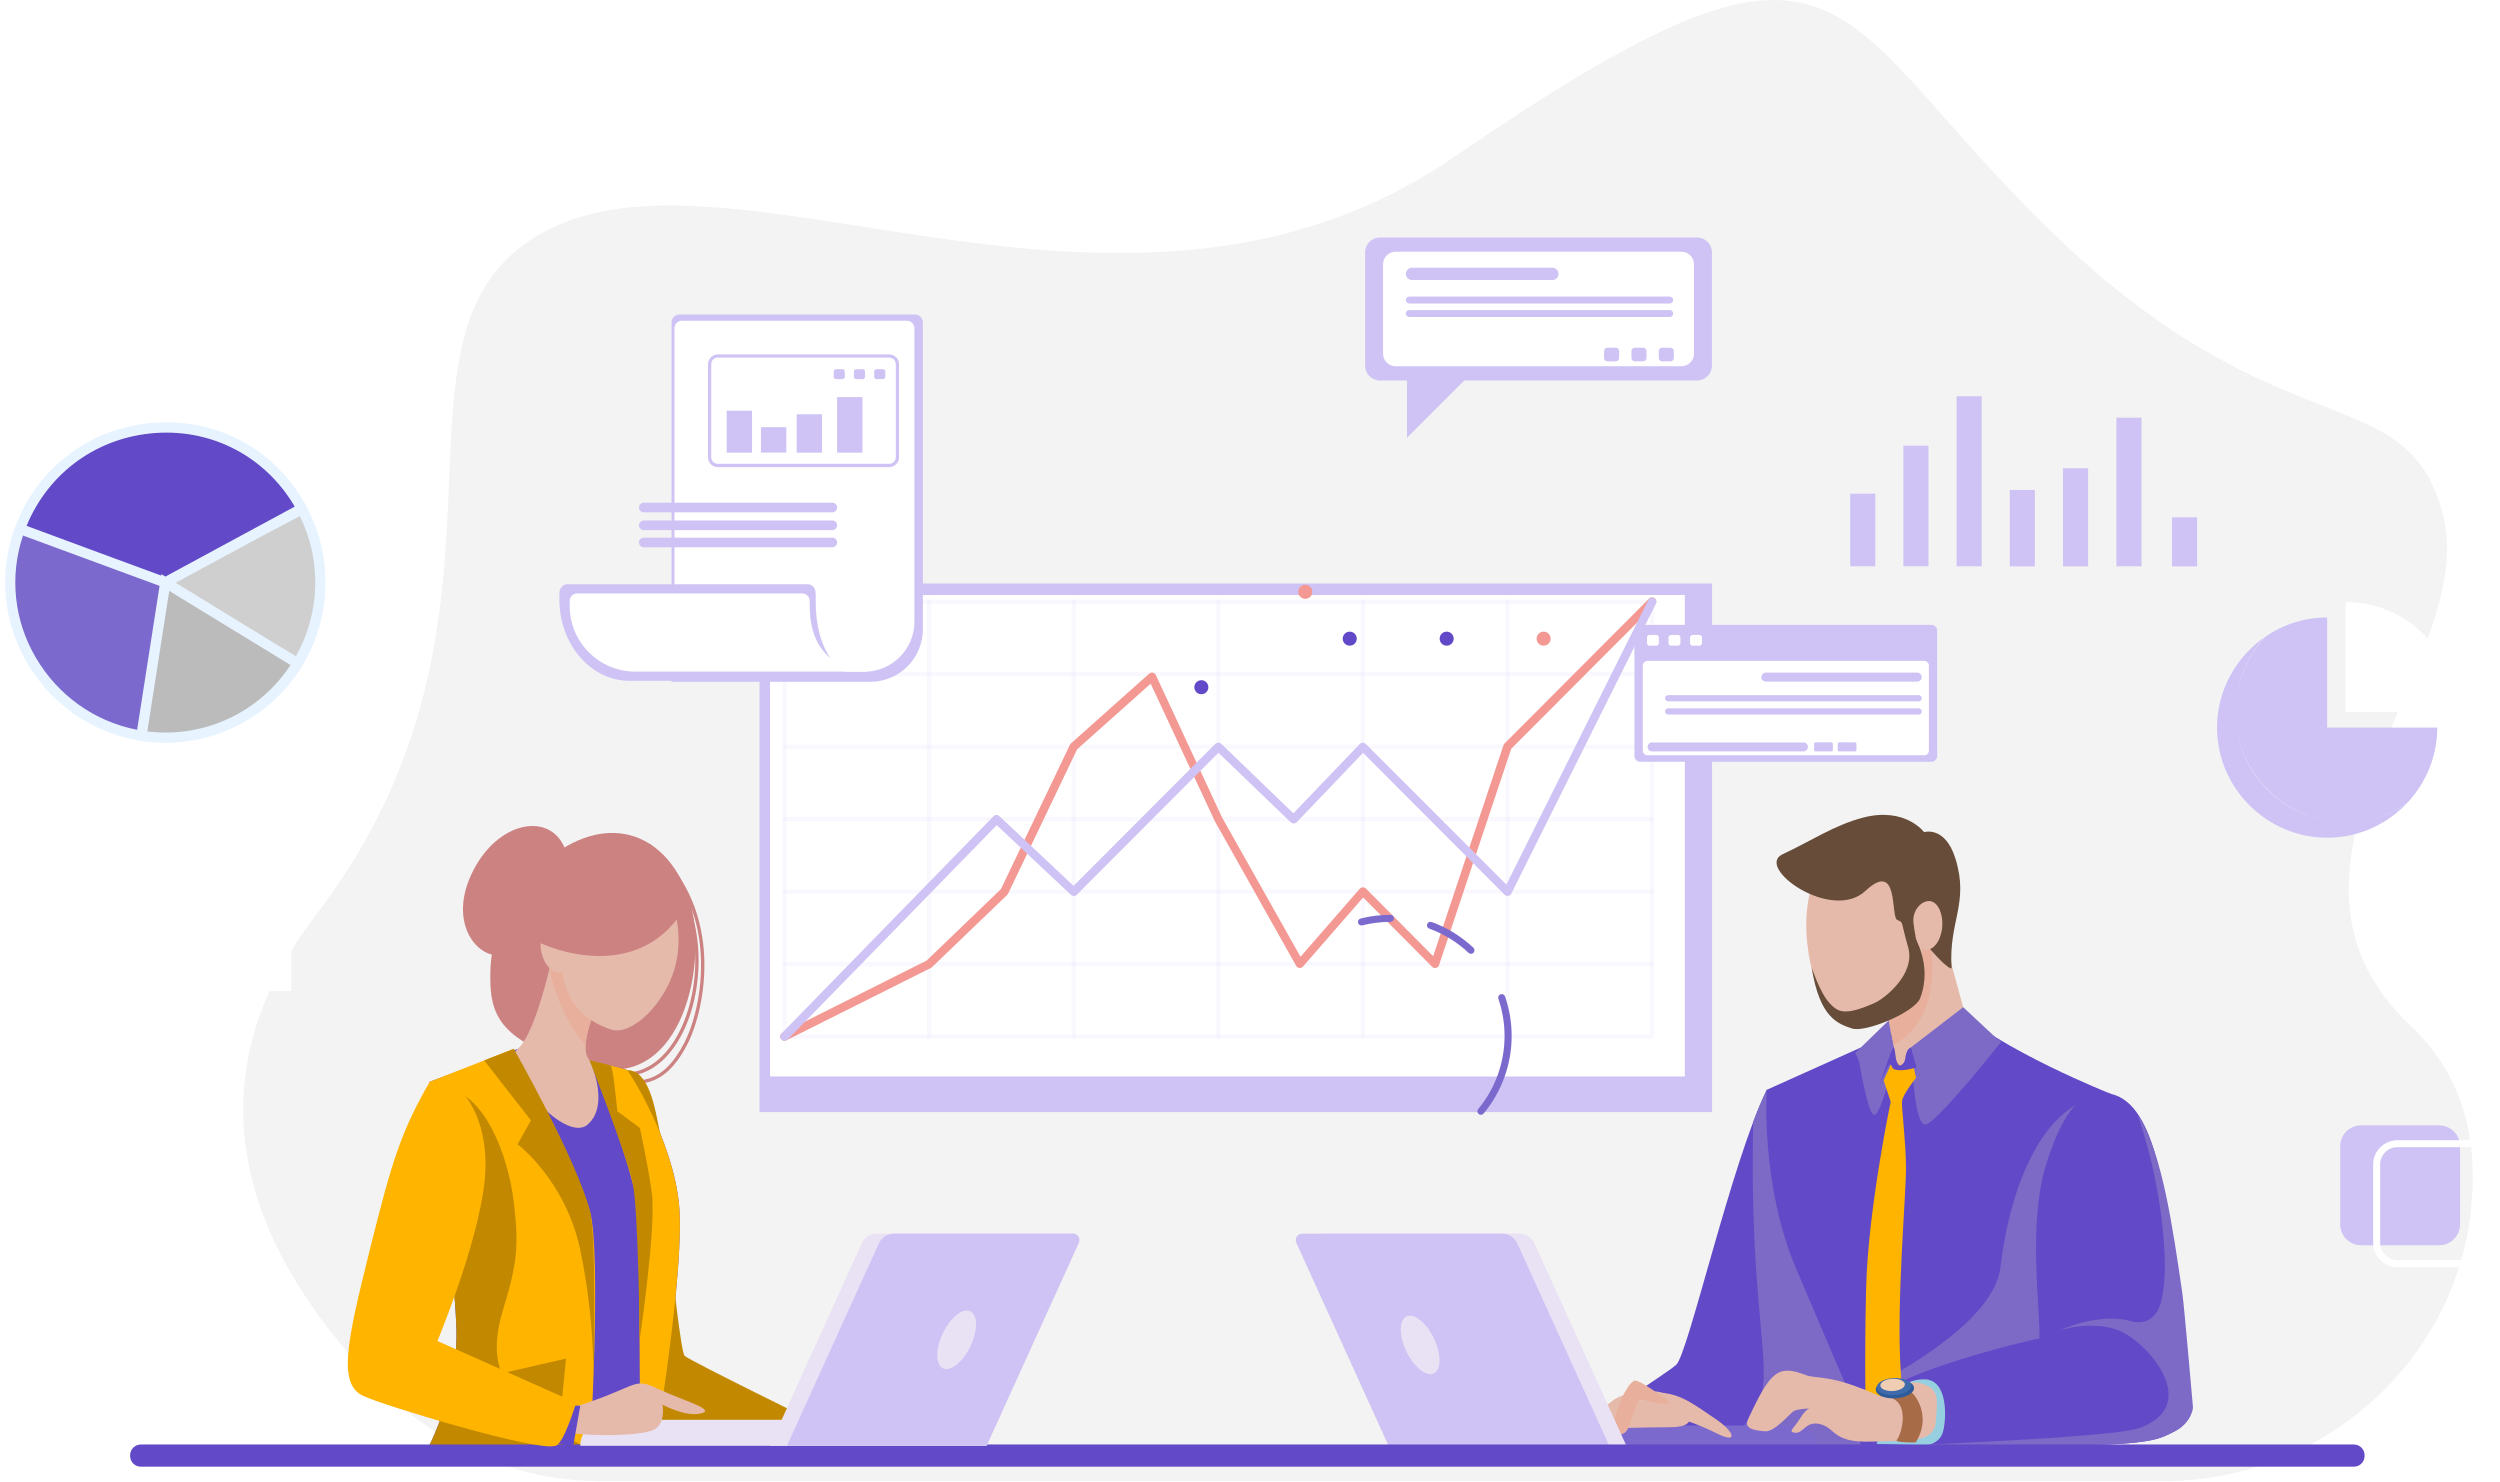 <svg width="442" height="262" viewBox="0 0 442 262" fill="none" xmlns="http://www.w3.org/2000/svg">
<path d="M106.407 261.866H382.507C409.507 261.866 433.007 242.166 436.707 215.366C436.807 214.766 436.907 214.066 436.907 213.466C438.107 201.866 435.707 190.366 426.307 181.466C396.007 153.066 438.307 116.566 432.007 91.366C425.707 66.166 403.607 80.666 362.707 40.966C321.707 1.266 328.107 -20.834 256.907 27.866C199.807 66.966 131.307 23.466 97.207 40.466C63.207 57.466 97.307 107.766 55.707 161.966C29.507 196.166 49.107 227.066 67.207 245.266C73.207 251.266 80.307 255.766 88.107 258.666C93.907 260.866 100.107 261.866 106.407 261.866Z" fill="#F3F3F3"/>
<path d="M312.365 192.685C306.193 205.206 298.468 239.414 296.357 241.289C294.246 243.165 282.063 250.431 279.964 253.946C277.865 257.462 278.797 256.294 279.728 256.53C280.66 256.766 333.614 257.002 333.614 257.002C333.614 257.002 327.528 220.682 326.82 220.446C326.113 220.21 312.365 192.685 312.365 192.685Z" fill="#6149c7"/>
<path d="M303.597 256.828C313.321 256.89 323.579 256.952 329.23 256.977L321.493 210.721C317.37 202.721 312.365 192.698 312.365 192.698C311.582 194.275 310.788 196.2 309.968 198.362C309.161 233.104 314.166 242.842 310.415 249.04C307.484 253.859 304.802 256.021 303.597 256.828Z" fill="#7c6ac6"/>
<path d="M344.84 177.581C353.633 185.704 373.205 193.393 373.205 193.393C373.205 193.393 376.173 220.881 374.149 236.432C372.124 251.996 373.242 255.151 373.242 255.151L330.968 255.511C330.968 255.511 327.454 247.636 317.543 224.259C311.235 209.379 312.352 192.685 312.352 192.685L336.929 181.63L344.84 177.581Z" fill="#6149c7"/>
<path d="M332.881 255.164H373.242C373.242 255.164 372.112 252.009 374.148 236.445C375.825 223.626 374.099 202.734 373.44 195.753L369.764 194.176C360.55 196.834 355.234 210.584 353.682 224.011C352.639 233.004 337.749 241.848 328.012 246.717C331.204 252.828 332.881 255.164 332.881 255.164Z" fill="#7c6ac6"/>
<path d="M338.035 187.344C338.035 187.344 338.407 198.945 340.394 198.821C342.369 198.697 353.881 184.102 353.881 184.102L351.931 183.17L338.035 187.344Z" fill="#7c6ac6"/>
<path d="M335.066 186.685C335.066 186.685 332.57 197.367 331.328 197.119C330.086 196.871 328.41 186.015 328.41 186.015L335.066 186.685Z" fill="#7c6ac6"/>
<path d="M334.595 185.356L338.035 185.729L339.364 189.828C339.364 189.828 336.333 193.368 336.271 194.797C336.209 196.225 336.942 201.566 336.979 206.41C337.016 211.255 335.24 230.532 336.048 242.345C336.855 254.157 336.855 254.157 336.855 254.157L329.938 254.431C329.938 254.431 329.565 241.438 329.938 227.526C330.31 213.615 334.272 194.797 334.272 194.797L332.707 190.014L334.595 185.356Z" fill="#ffb400"/>
<path d="M322.995 149.372C318.127 160.216 323.964 170.252 323.79 169.83C323.616 169.407 331.155 151.533 331.155 151.533L322.995 149.372Z" fill="#2E5B9A"/>
<path d="M341.425 157.384L347.597 179.941C347.771 180.574 347.622 181.257 347.212 181.766C345.759 183.555 343.71 187.219 339.55 188.399C338.743 188.623 337.749 188.685 336.942 188.697C336.097 188.697 335.365 188.101 335.203 187.269L331.068 165.88L341.425 157.384Z" fill="#E5BAAB"/>
<path d="M340.245 159.272L337.985 160.191L331.055 165.867L333.713 179.431L334.768 184.835C341.09 180.897 343.412 174.488 340.245 159.272Z" fill="#E8B09C"/>
<path d="M339.86 167.619C339.86 175.158 335.315 181.108 329.702 180.897C324.088 180.686 320.636 176.438 319.531 166.849C318.661 159.334 320.822 150.577 326.435 150.788C332.061 150.999 339.86 160.067 339.86 167.619Z" fill="#E5BAAB"/>
<path d="M373.205 193.393C381.376 195.231 382.891 211.826 385.549 229.327C385.859 231.34 387.424 248.382 387.424 248.382C387.424 248.382 387.586 251.512 384.456 253.064C381.786 254.393 380.706 255.412 365.244 255.561C350.391 255.71 331.241 255.089 331.241 255.089C331.241 255.089 331.067 249.562 332.595 246.866C334.88 242.804 358.364 236.966 360.55 236.656C360.86 232.284 358.389 216.459 361.804 205.727C364.151 198.349 366.66 194.474 369.827 193.467C370.87 193.145 371.987 193.12 373.205 193.393Z" fill="#6149c7"/>
<path d="M339.636 255.437C346.964 255.548 357.01 255.648 365.232 255.573C380.693 255.412 381.774 254.406 384.444 253.077C387.573 251.512 387.722 248.853 387.722 248.853C387.722 248.853 386.145 230.719 385.847 228.706C384.133 216.993 382.27 203.578 377.949 197.107C382.01 209.019 382.668 219.055 382.742 223.353C382.78 225.526 382.581 228.495 381.947 230.582C381.24 232.88 379.451 234.333 376.632 233.551C371.006 231.985 363.977 235.265 363.977 235.265C363.977 235.265 369.293 233.389 374.285 235.103C379.277 236.817 389.597 248.22 378.346 252.443C374.918 253.735 354.303 254.791 339.636 255.437Z" fill="#7c6ac6"/>
<path d="M333.849 247.4C333.849 247.4 335.936 243.86 340.195 243.86C344.468 243.86 344.157 250.841 343.524 253.126C342.903 255.412 340.394 255.524 340.394 255.524L331.8 255.3L333.849 247.4Z" fill="#96CFE0"/>
<path d="M249.314 255.623H321.058C321.058 253.636 319.444 252.021 317.457 252.021H249.314V255.623Z" fill="#7c69ce"/>
<path d="M332.285 246.829C323.641 242.854 321.195 243.86 319.233 243.103C314.377 241.227 313.023 242.37 309.061 250.915C308.267 252.617 310.142 252.89 312.017 253.052C313.88 253.213 316.476 249.773 317.233 249.425C317.991 249.077 319.978 249.027 319.978 249.027C319.978 249.027 319.357 248.978 318.264 250.766C317.171 252.555 315.966 253.189 317.419 253.313C318.872 253.437 319.282 251.065 321.94 251.822C324.597 252.567 324.051 255.101 330.819 254.878C337.24 254.667 342.034 255.313 342.27 251.251C342.493 247.4 343.077 245.525 339.5 244.531C336.731 243.761 332.285 246.829 332.285 246.829Z" fill="#E5BAAB"/>
<path d="M332.409 246.841C338.432 246.68 336.048 253.959 335.377 254.53C334.706 255.101 338.68 255.027 338.68 255.027C338.68 255.027 340.792 252.207 339.525 248.642C338.258 245.09 335.166 244.668 335.166 244.668L332.396 245.897L332.409 246.841Z" fill="#A86B48"/>
<path d="M338.395 245.376C338.444 246.307 336.967 247.127 335.104 247.227C333.241 247.326 331.689 246.655 331.639 245.724C331.589 244.792 333.067 243.972 334.93 243.873C336.805 243.773 338.358 244.444 338.395 245.376Z" fill="#2E5B9A"/>
<path d="M337.861 244.991C337.898 245.823 336.594 246.556 334.917 246.642C333.253 246.729 331.862 246.133 331.825 245.301C331.788 244.469 333.092 243.736 334.768 243.649C336.432 243.562 337.823 244.158 337.861 244.991Z" fill="#3E6BAB"/>
<path d="M336.78 244.742C336.805 245.338 335.861 245.872 334.669 245.935C333.464 245.997 332.471 245.562 332.446 244.966C332.421 244.369 333.365 243.835 334.557 243.773C335.762 243.724 336.755 244.146 336.78 244.742Z" fill="#F0CEB4"/>
<path d="M285.441 247.387C289.887 244.916 295.326 245.735 297.301 248.207C299.275 250.679 299.611 252.331 295.165 252.331C290.719 252.331 281.827 252.667 280.349 252.493C278.871 252.319 285.441 247.387 285.441 247.387Z" fill="#E5BAAB"/>
<path d="M291.216 246.531C295.997 245.376 299.251 248.158 303.237 250.816C306.689 253.126 307.385 255.362 303.572 253.449C297.971 250.655 294.68 250.319 294.68 250.319L291.216 246.531Z" fill="#E5BAAB"/>
<path d="M285.888 248.692C283.478 248.692 281.367 247.922 279.666 248.058C277.965 248.195 272.575 253.735 273.419 254.157C273.481 254.182 273.543 254.219 273.618 254.244C274.897 254.716 276.338 254.195 277.058 253.039C277.815 251.81 279.057 250.394 280.51 250.903C282.92 251.76 285.453 251.673 285.453 251.673L285.888 248.692Z" fill="#E5BAAB"/>
<path d="M286.26 253.325C283.789 252.331 287.738 244.096 289.055 244.096C290.371 244.096 295.314 248.046 295.314 248.046C295.314 248.046 294.146 248.705 290.209 247.388C289.216 247.053 288.396 252.654 287.241 253.313C286.099 253.984 286.26 253.325 286.26 253.325Z" fill="#E8B09C"/>
<path d="M333.911 180.425L335.066 186.598L331.676 193.927L328 186.164L333.911 180.425Z" fill="#7c6ac6"/>
<path d="M320.313 171.109C321.729 180.065 325.045 181.021 327.404 181.829C329.751 182.649 338.531 178.959 339.475 176.5C341.872 170.227 338.01 165.495 338.792 165.433C339.575 165.371 340.68 167.433 343.213 169.917C343.449 170.153 345.076 171.668 345.039 171.072C344.492 162.911 348.193 159.669 345.709 151.769C343.884 145.944 340.183 147.124 340.183 147.124C340.183 147.124 336.83 142.59 329.341 144.565C324.324 145.882 320.164 148.701 315.172 151.024C310.179 153.347 323.815 163.11 329.813 157.508C335.812 151.906 334.222 162.091 335.427 162.638C336.631 163.185 335.961 162.638 337.352 167.445C338.743 172.252 333.129 176.587 331.415 177.332C325.964 179.73 324.846 178.959 323.207 177.047C321.778 175.395 320.313 171.109 320.313 171.109Z" fill="#674C39"/>
<path d="M343.375 163.992C343.139 166.364 341.81 168.103 340.407 167.892C339.003 167.681 338.631 165.855 338.308 163.222C338.01 160.837 339.873 159.11 341.276 159.322C342.667 159.533 343.611 161.632 343.375 163.992Z" fill="#E5BAAB"/>
<path d="M347.088 178.078L353.223 183.791C353.223 183.791 341.425 194.908 340.394 194.784C339.376 194.66 337.637 185.344 337.637 185.344L347.088 178.078Z" fill="#7c6ac6"/>
<path d="M337.824 185.207C336.693 185.741 337.054 187.356 336.569 187.915C336.085 188.474 335.799 188.623 335.414 187.841C335.029 187.058 335.091 185.294 334.793 185.195C334.495 185.108 332.21 192.225 332.21 192.225C332.21 192.225 333.887 187.667 334.259 188.164C334.644 188.66 334.334 189.12 335.725 189.207C337.116 189.294 338.867 188.71 338.867 188.71L337.824 185.207Z" fill="#6149c7"/>
<path d="M249.227 255.623H287.552L271.283 219.813C270.811 218.769 269.768 218.099 268.613 218.099H233.952C233.12 218.099 232.574 218.956 232.909 219.713L249.227 255.623Z" fill="#E9E1F4"/>
<path d="M230.214 218.111H265.583C266.725 218.111 267.769 218.782 268.253 219.826L284.522 255.636H245.502L229.183 219.726C228.836 218.969 229.394 218.111 230.214 218.111Z" fill="#cec3f4"/>
<path d="M248.656 238.954C249.997 241.736 252.171 243.463 253.512 242.817C254.853 242.171 254.853 239.388 253.512 236.606C252.171 233.824 249.997 232.097 248.656 232.743C247.315 233.389 247.315 236.171 248.656 238.954Z" fill="#E9E1F4"/>
<path d="M111.751 191.667C111.155 191.667 110.571 191.642 110 191.605C109.528 191.58 109.031 191.555 108.559 191.555C108.398 191.555 108.261 191.418 108.261 191.244C108.261 191.083 108.398 190.946 108.559 190.946C109.043 190.959 109.54 190.984 110.024 191.008C113.626 191.195 117.339 191.381 120.965 184.413C122.543 181.382 124.256 175.507 123.896 168.874C123.611 163.446 121.773 155.732 114.644 149.783C114.52 149.671 114.495 149.484 114.607 149.36C114.719 149.236 114.905 149.211 115.029 149.323C122.319 155.422 124.194 163.309 124.492 168.849C124.853 175.594 123.101 181.606 121.487 184.699C118.308 190.835 114.905 191.667 111.751 191.667Z" fill="#CD8282"/>
<path d="M110.621 190.238C110.484 190.238 110.335 190.238 110.198 190.226C110.037 190.213 109.9 190.077 109.913 189.903C109.925 189.741 110.062 189.605 110.236 189.617C110.36 189.63 110.496 189.63 110.621 189.63C114.371 189.63 117.848 186.971 120.183 182.276C124.033 174.55 124.405 161.881 117.513 153.608C117.401 153.484 117.426 153.285 117.55 153.186C117.674 153.074 117.873 153.099 117.973 153.223C125.026 161.694 124.654 174.662 120.717 182.549C118.271 187.456 114.607 190.238 110.621 190.238Z" fill="#CD8282"/>
<path d="M97.159 151.633C108.025 143.199 118.221 147.671 121.885 159.086C125.3 169.743 120.928 192.66 104.722 188.673C87.956 184.537 86.553 179.407 86.689 171.942C86.776 165.98 89.31 157.719 97.159 151.633Z" fill="#CD8282"/>
<path d="M91.508 185.456L75.972 191.257C75.972 191.257 80.319 222.806 80.691 234.855C81.064 246.903 74.978 257.362 74.978 257.362H115.588C115.588 257.362 121.177 224.545 120.059 212.994C118.941 201.442 111.242 189.468 110.869 189.182C110.496 188.896 101.182 186.785 101.182 186.785L91.508 185.456Z" fill="#6149c7"/>
<path d="M118.817 224.297C118.817 224.297 120.382 238.954 121.028 239.699C121.673 240.445 145.518 252.121 145.518 252.121L110.869 254.481L118.817 224.297Z" fill="#c28900"/>
<path d="M110.869 189.182C114.719 189.269 115.762 195.567 116.668 200.237C117.575 204.92 110.869 189.182 110.869 189.182Z" fill="#c28900"/>
<path d="M104.287 214.112C102.176 206.535 90.837 185.431 90.837 185.431L75.972 191.257C75.972 191.257 79.375 215.987 80.418 230.011L86.068 257.35H104.287C104.287 257.35 106.398 221.688 104.287 214.112Z" fill="#ffb400"/>
<path d="M83.324 244.035L100.065 240.196L98.698 254.481L83.324 244.035Z" fill="#c28900"/>
<path d="M91.694 248.022C88.962 244.32 86.292 240.246 88.888 231.75C91.496 223.254 91.744 220.198 90.837 212.497C89.931 204.796 85.783 192.499 77.711 192.126C77.711 192.126 77.45 194.822 77.015 199.119C78.332 209.28 80.443 226.62 80.691 234.855C81.064 246.904 74.978 257.362 74.978 257.362L108.013 258.083C108.013 258.083 94.426 251.711 91.694 248.022Z" fill="#c28900"/>
<path d="M120.059 212.994C118.941 201.442 111.242 189.468 110.869 189.182C110.633 189.008 106.994 188.127 104.237 187.493C105.045 189.406 113.576 209.739 113.229 218.111C112.856 226.905 113.241 257.35 113.241 257.35H115.588C115.588 257.35 121.177 224.545 120.059 212.994Z" fill="#ffb400"/>
<path d="M416.161 259.312H24.906C23.85 259.312 23.006 258.455 23.006 257.412V257.288C23.006 256.232 23.863 255.387 24.906 255.387H416.161C417.217 255.387 418.061 256.244 418.061 257.288V257.412C418.061 258.455 417.217 259.312 416.161 259.312Z" fill="#6149c7"/>
<g filter="">
<path d="M300.056 67.266H243.964C242.519 67.266 241.353 66.084 241.353 64.654V44.612C241.353 43.166 242.535 42 243.964 42H300.056C301.501 42 302.667 43.183 302.667 44.612V64.654C302.667 66.084 301.485 67.266 300.056 67.266Z" fill="#cec3f4"/>
<path d="M248.76 63.439V77.386L264.824 61.319C264.824 61.319 249.089 63.439 248.76 63.439Z" fill="#cec3f4"/>
<path d="M297.28 64.753H246.74C245.525 64.753 244.523 63.751 244.523 62.535V46.715C244.523 45.499 245.525 44.497 246.74 44.497H297.28C298.495 44.497 299.497 45.499 299.497 46.715V62.535C299.497 63.751 298.495 64.753 297.28 64.753Z" fill="white"/>
<path d="M274.465 49.508H249.631C249.04 49.508 248.547 49.015 248.547 48.423C248.547 47.832 249.04 47.339 249.631 47.339H274.465C275.057 47.339 275.549 47.832 275.549 48.423C275.549 49.015 275.057 49.508 274.465 49.508Z" fill="#cec3f4"/>
<path d="M295.194 53.664H249.155C248.826 53.664 248.547 53.385 248.547 53.056V53.039C248.547 52.711 248.826 52.432 249.155 52.432H295.21C295.539 52.432 295.818 52.711 295.818 53.039V53.056C295.802 53.401 295.539 53.664 295.194 53.664Z" fill="#cec3f4"/>
<path d="M295.194 56.046H249.155C248.826 56.046 248.547 55.767 248.547 55.438V55.422C248.547 55.093 248.826 54.814 249.155 54.814H295.21C295.539 54.814 295.818 55.093 295.818 55.422V55.438C295.802 55.767 295.539 56.046 295.194 56.046Z" fill="#cec3f4"/>
<path d="M285.684 63.882H284.173C283.86 63.882 283.598 63.619 283.598 63.307V62.059C283.598 61.746 283.86 61.484 284.173 61.484H285.684C285.996 61.484 286.259 61.746 286.259 62.059V63.307C286.259 63.619 285.996 63.882 285.684 63.882Z" fill="#cec3f4"/>
<path d="M290.529 63.882H289.018C288.706 63.882 288.443 63.619 288.443 63.307V62.059C288.443 61.746 288.706 61.484 289.018 61.484H290.529C290.841 61.484 291.104 61.746 291.104 62.059V63.307C291.104 63.619 290.841 63.882 290.529 63.882Z" fill="#cec3f4"/>
<path d="M295.358 63.882H293.847C293.535 63.882 293.272 63.619 293.272 63.307V62.059C293.272 61.746 293.535 61.484 293.847 61.484H295.358C295.67 61.484 295.933 61.746 295.933 62.059V63.307C295.933 63.619 295.686 63.882 295.358 63.882Z" fill="#cec3f4"/>
</g>
<path d="M174.342 255.623H102.598C102.598 253.077 104.66 251.015 107.206 251.015H174.342V255.623Z" fill="#E9E1F4"/>
<path d="M174.429 255.623H136.104L152.373 219.813C152.845 218.769 153.888 218.099 155.043 218.099H189.704C190.536 218.099 191.082 218.956 190.747 219.713L174.429 255.623Z" fill="#E9E1F4"/>
<path d="M189.704 218.111H158.061C156.918 218.111 155.875 218.782 155.391 219.825L139.122 255.635H174.416L190.735 219.726C191.095 218.968 190.536 218.111 189.704 218.111Z" fill="#cec3f4"/>
<path d="M171.56 238.047C170.219 240.829 168.045 242.556 166.704 241.91C165.363 241.264 165.363 238.482 166.704 235.699C168.045 232.917 170.219 231.19 171.56 231.836C172.901 232.482 172.901 235.265 171.56 238.047Z" fill="#E9E1F4"/>
<path d="M98.363 165.918C98.363 165.918 95.11 182.537 91.508 185.456C87.907 188.375 99.792 202.411 103.902 198.821C108.013 195.219 104.188 187.344 104.188 187.344C104.188 187.344 101.965 185.978 105.728 177.233C109.503 168.489 99.344 161.98 99.344 161.98L98.363 165.918Z" fill="#E5BAAB"/>
<path d="M99.344 161.98L98.351 165.917C98.351 165.917 97.904 168.228 97.146 171.283C98.55 177.842 101.182 182.115 103.53 184.835C103.604 183.32 104.113 180.935 105.715 177.233C109.503 168.489 99.344 161.98 99.344 161.98Z" fill="#E8B09C"/>
<path d="M118.941 172.252C116.756 178.289 111.403 183.133 108.013 182.015C102.461 180.189 98.425 175.854 99.382 166.265C100.499 154.974 109.192 153.682 114.284 155.123C119.401 156.564 121.363 165.57 118.941 172.252Z" fill="#E5BAAB"/>
<path d="M90.837 185.431L85.597 187.481L93.868 198.076L91.508 202.299C91.508 202.299 100.027 208.696 102.61 221.08C105.194 233.464 104.92 244.022 104.92 244.022C104.92 244.022 105.554 218.894 104.299 214.087C101.865 204.796 90.837 185.431 90.837 185.431Z" fill="#c28900"/>
<path d="M104.25 187.48C104.25 187.48 110.794 204.286 111.838 209.019C112.881 213.751 113.092 236.867 113.092 236.867C113.092 236.867 116.097 216.72 115.228 210.758C114.359 204.796 113.117 199.405 113.117 199.405L109.143 196.473C109.143 196.473 108.398 188.474 107.963 188.375C107.541 188.263 104.25 187.48 104.25 187.48Z" fill="#c28900"/>
<path d="M100.425 249.114C113.154 245.251 111.614 243.326 116.246 245.512C120.879 247.698 126.678 249.189 123.959 249.885C121.239 250.593 117.141 248.344 117.141 248.344C117.141 248.344 117.786 251.822 115.464 252.841C113.154 253.872 102.871 254.244 97.146 252.642C91.421 251.04 100.425 249.114 100.425 249.114Z" fill="#E5BAAB"/>
<path d="M100.065 248.518H102.598L101.331 255.723C101.331 255.723 96.339 254.977 96.712 254.481C97.084 253.984 100.065 248.518 100.065 248.518Z" fill="#6149c7"/>
<path d="M75.972 191.257C71.005 199.952 69.427 204.696 65.379 220.968C61.33 237.24 59.703 244.643 64.174 246.779C67.875 248.543 94.811 256.629 98.078 255.636C99.568 255.723 101.853 248.021 101.853 248.021L77.338 237.091C77.338 237.091 84.429 220.148 85.659 209.019C86.888 197.89 81.436 191.257 78.704 191.257C75.972 191.257 75.972 191.257 75.972 191.257Z" fill="#ffb400"/>
<path d="M101.716 167.01C100.512 170.774 101.033 171.544 99.369 171.892C97.705 172.24 96.19 170.6 95.706 168.277C95.209 165.967 96.165 163.806 97.829 163.445C99.481 163.11 102.437 164.762 101.716 167.01Z" fill="#E5BAAB"/>
<path d="M121.239 160.154C114.744 171.706 101.828 170.004 93.992 166.029C87.596 162.787 112.235 150.515 112.235 150.515L121.239 160.154Z" fill="#CD8282"/>
<path d="M100.065 150.515C97.655 143.249 87.782 144.963 83.312 154.639C78.841 164.303 85.684 170.774 89.832 168.402C93.979 166.042 100.065 150.515 100.065 150.515Z" fill="#CD8282"/>
<g filter="url(#filter1_d)">
<path d="M302.694 99.162H134.286V192.618H302.694V99.162Z" fill="#cec3f4"/>
<path d="M297.878 101.2H136.139V186.319H297.878V101.2Z" fill="white"/>
<g opacity="0.5">
<g opacity="0.5">
<path opacity="0.5" d="M292.098 179.63H138.714C138.51 179.63 138.343 179.464 138.343 179.26V102.405C138.343 102.201 138.51 102.034 138.714 102.034H292.098C292.302 102.034 292.469 102.201 292.469 102.405V179.26C292.469 179.464 292.302 179.63 292.098 179.63ZM139.066 178.889H291.709V102.776H139.066V178.889Z" fill="#cec3f4"/>
</g>
<g opacity="0.5">
<path opacity="0.5" d="M292.098 166.827H138.714C138.51 166.827 138.343 166.66 138.343 166.456C138.343 166.253 138.51 166.086 138.714 166.086H292.098C292.302 166.086 292.469 166.253 292.469 166.456C292.469 166.66 292.302 166.827 292.098 166.827Z" fill="#cec3f4"/>
</g>
<g opacity="0.5">
<path opacity="0.5" d="M292.098 154.006H138.714C138.51 154.006 138.343 153.839 138.343 153.635C138.343 153.431 138.51 153.265 138.714 153.265H292.098C292.302 153.265 292.469 153.431 292.469 153.635C292.469 153.839 292.302 154.006 292.098 154.006Z" fill="#cec3f4"/>
</g>
<g opacity="0.5">
<path opacity="0.5" d="M292.098 141.203H138.714C138.51 141.203 138.343 141.036 138.343 140.832C138.343 140.629 138.51 140.462 138.714 140.462H292.098C292.302 140.462 292.469 140.629 292.469 140.832C292.469 141.036 292.302 141.203 292.098 141.203Z" fill="#cec3f4"/>
</g>
<g opacity="0.5">
<path opacity="0.5" d="M292.098 128.381H138.714C138.51 128.381 138.343 128.214 138.343 128.01C138.343 127.807 138.51 127.64 138.714 127.64H292.098C292.302 127.64 292.469 127.807 292.469 128.01C292.469 128.214 292.302 128.381 292.098 128.381Z" fill="#cec3f4"/>
</g>
<g opacity="0.5">
<path opacity="0.5" d="M292.098 115.578H138.714C138.51 115.578 138.343 115.411 138.343 115.207C138.343 115.004 138.51 114.837 138.714 114.837H292.098C292.302 114.837 292.469 115.004 292.469 115.207C292.469 115.411 292.302 115.578 292.098 115.578Z" fill="#cec3f4"/>
</g>
<g opacity="0.5">
<path opacity="0.5" d="M266.534 179.63C266.33 179.63 266.164 179.463 266.164 179.26V102.405C266.164 102.201 266.33 102.034 266.534 102.034C266.738 102.034 266.905 102.201 266.905 102.405V179.26C266.905 179.463 266.738 179.63 266.534 179.63Z" fill="#cec3f4"/>
</g>
<g opacity="0.5">
<path opacity="0.5" d="M240.97 179.63C240.766 179.63 240.599 179.463 240.599 179.26V102.405C240.599 102.201 240.766 102.034 240.97 102.034C241.174 102.034 241.34 102.201 241.34 102.405V179.26C241.34 179.463 241.174 179.63 240.97 179.63Z" fill="#cec3f4"/>
</g>
<g opacity="0.5">
<path opacity="0.5" d="M215.406 179.63C215.202 179.63 215.035 179.463 215.035 179.26V102.405C215.035 102.201 215.202 102.034 215.406 102.034C215.61 102.034 215.776 102.201 215.776 102.405V179.26C215.776 179.463 215.61 179.63 215.406 179.63Z" fill="#cec3f4"/>
</g>
<g opacity="0.5">
<path opacity="0.5" d="M189.823 179.63C189.62 179.63 189.453 179.463 189.453 179.26V102.405C189.453 102.201 189.62 102.034 189.823 102.034C190.027 102.034 190.194 102.201 190.194 102.405V179.26C190.194 179.463 190.046 179.63 189.823 179.63Z" fill="#cec3f4"/>
</g>
<g opacity="0.5">
<path opacity="0.5" d="M164.259 179.63C164.056 179.63 163.889 179.463 163.889 179.26V102.405C163.889 102.201 164.056 102.034 164.259 102.034C164.463 102.034 164.63 102.201 164.63 102.405V179.26C164.63 179.463 164.463 179.63 164.259 179.63Z" fill="#cec3f4"/>
</g>
</g>
<path d="M138.695 180.001C138.417 180.001 138.158 179.853 138.028 179.593C137.843 179.223 137.991 178.778 138.362 178.593L163.833 165.827L176.967 153.191L189.157 127.696C189.194 127.603 189.268 127.529 189.323 127.455L203.18 115.097C203.346 114.948 203.587 114.874 203.828 114.93C204.05 114.985 204.254 115.134 204.347 115.338L216.036 140.48L229.929 165.16L240.396 153.135C240.525 152.987 240.729 152.894 240.933 152.876C241.137 152.857 241.341 152.95 241.489 153.098L253.382 165.049L265.812 127.751C265.849 127.64 265.904 127.548 265.997 127.455L291.561 101.83C291.857 101.534 292.32 101.534 292.617 101.83C292.913 102.127 292.913 102.59 292.617 102.887L267.183 128.381L254.419 166.642C254.345 166.883 254.141 167.068 253.882 167.124C253.641 167.179 253.363 167.105 253.196 166.92L241.007 154.673L230.374 166.883C230.207 167.068 229.985 167.161 229.744 167.142C229.503 167.124 229.3 166.976 229.17 166.772L214.758 141.147C214.739 141.129 214.739 141.11 214.739 141.092L203.439 116.875L190.435 128.474L178.246 153.969C178.208 154.043 178.153 154.117 178.097 154.191L164.778 166.994C164.723 167.05 164.667 167.087 164.593 167.124L139.029 179.927C138.936 179.982 138.807 180.001 138.695 180.001Z" fill="#F39892"/>
<path d="M138.695 180.001C138.51 180.001 138.325 179.927 138.177 179.797C137.88 179.519 137.88 179.038 138.158 178.741L175.652 140.314C175.93 140.017 176.393 140.017 176.689 140.295L189.805 152.616L214.869 127.511C215.146 127.233 215.61 127.214 215.906 127.492L228.669 139.795L240.414 127.529C240.544 127.381 240.748 127.307 240.933 127.307C241.118 127.307 241.322 127.381 241.47 127.529L266.33 152.394L291.431 102.071C291.616 101.701 292.061 101.553 292.431 101.738C292.802 101.923 292.95 102.368 292.765 102.738L267.201 153.987C267.09 154.21 266.886 154.358 266.664 154.395C266.423 154.432 266.182 154.358 266.015 154.191L240.988 129.104L229.262 141.37C229.133 141.518 228.947 141.592 228.744 141.592C228.558 141.592 228.355 141.518 228.206 141.388L215.424 129.086L190.379 154.191C190.101 154.469 189.638 154.488 189.342 154.21L176.226 141.889L139.251 179.797C139.084 179.927 138.899 180.001 138.695 180.001Z" fill="#cec3f4"/>
</g>
<path d="M153.872 120.539H118.732V57.019C118.732 56.25 119.358 55.61 120.141 55.61H161.754C162.522 55.61 163.162 56.236 163.162 57.019V111.247C163.162 116.384 159.008 120.539 153.872 120.539Z" fill="#cec3f4"/>
<path d="M152.848 118.746H119.244V58.043C119.244 57.303 119.842 56.706 120.582 56.706H160.331C161.071 56.706 161.668 57.303 161.668 58.043V109.909C161.668 114.79 157.713 118.746 152.848 118.746Z" fill="white"/>
<path d="M144.212 106.011V104.886C144.212 104.004 143.6 103.293 142.832 103.293H100.28C99.512 103.293 98.9 104.004 98.9 104.886V106.011C98.9 113.936 104.449 120.368 111.306 120.368H154.783C147.925 120.368 144.113 114.662 144.212 106.011Z" fill="#cec3f4"/>
<path d="M143.159 107.12V106.224C143.159 105.512 142.576 104.929 141.865 104.929H102.016C101.304 104.929 100.721 105.512 100.721 106.224V107.134C100.721 113.552 105.914 118.745 112.33 118.745H154.754C148.366 118.745 143.159 115.629 143.159 107.12Z" fill="white"/>
<path d="M157.215 82.589H126.912C125.959 82.589 125.177 81.806 125.177 80.853V64.389C125.177 63.436 125.959 62.654 126.912 62.654H157.215C158.168 62.654 158.951 63.436 158.951 64.389V80.853C158.951 81.806 158.168 82.589 157.215 82.589ZM126.912 63.209C126.272 63.209 125.746 63.735 125.746 64.375V80.839C125.746 81.479 126.272 82.005 126.912 82.005H157.215C157.855 82.005 158.382 81.479 158.382 80.839V64.389C158.382 63.749 157.855 63.223 157.215 63.223H126.912V63.209Z" fill="#cec3f4"/>
<path d="M147.143 90.585H113.824C113.354 90.585 112.97 90.201 112.97 89.732C112.97 89.262 113.354 88.878 113.824 88.878H147.143C147.612 88.878 147.996 89.262 147.996 89.732C147.996 90.201 147.612 90.585 147.143 90.585Z" fill="#cec3f4"/>
<path d="M147.143 93.731H113.824C113.354 93.731 112.97 93.346 112.97 92.877C112.97 92.407 113.354 92.023 113.824 92.023H147.143C147.612 92.023 147.996 92.407 147.996 92.877C147.996 93.332 147.612 93.731 147.143 93.731Z" fill="#cec3f4"/>
<path d="M147.143 96.761H113.824C113.354 96.761 112.97 96.377 112.97 95.907C112.97 95.438 113.354 95.054 113.824 95.054H147.143C147.612 95.054 147.996 95.438 147.996 95.907C147.996 96.363 147.612 96.761 147.143 96.761Z" fill="#cec3f4"/>
<path d="M148.935 67.036H147.826C147.584 67.036 147.399 66.851 147.399 66.609V65.698C147.399 65.457 147.584 65.272 147.826 65.272H148.935C149.177 65.272 149.362 65.457 149.362 65.698V66.609C149.362 66.837 149.177 67.036 148.935 67.036Z" fill="#cec3f4"/>
<path d="M152.506 67.036H151.397C151.155 67.036 150.97 66.851 150.97 66.609V65.698C150.97 65.457 151.155 65.272 151.397 65.272H152.506C152.748 65.272 152.933 65.457 152.933 65.698V66.609C152.933 66.837 152.748 67.036 152.506 67.036Z" fill="#cec3f4"/>
<path d="M156.091 67.036H154.982C154.74 67.036 154.555 66.851 154.555 66.609V65.698C154.555 65.457 154.74 65.272 154.982 65.272H156.091C156.333 65.272 156.518 65.457 156.518 65.698V66.609C156.504 66.837 156.319 67.036 156.091 67.036Z" fill="#cec3f4"/>
<path d="M132.959 72.614H128.478V80.027H132.959V72.614Z" fill="#cec3f4"/>
<path d="M145.336 73.24H140.854V80.028H145.336V73.24Z" fill="#cec3f4"/>
<path d="M152.478 70.209H147.997V80.027H152.478V70.209Z" fill="#cec3f4"/>
<path d="M139.019 75.531H134.538V80.013H139.019V75.531Z" fill="#cec3f4"/>
<path d="M411.441 128.637H430.91C430.91 139.328 422.112 148.11 411.441 148.11C400.769 148.11 391.971 139.311 391.971 128.637C391.971 117.963 400.769 109.163 411.441 109.163V128.637Z" fill="#cec3f4"/>
<path d="M434.19 125.912C434.19 115.151 425.461 106.438 414.72 106.438V125.912H434.19Z" fill="white"/>
<path d="M395.233 125.912C395.233 136.672 403.962 145.385 414.703 145.385C404.031 145.385 395.233 136.585 395.233 125.912Z" fill="white"/>
<path d="M414.703 106.421C403.944 106.421 395.233 115.151 395.233 125.894C395.233 115.221 404.031 106.421 414.703 106.421Z" fill="white"/>
<path d="M414.703 145.385C425.461 145.385 434.172 136.655 434.172 125.912C434.19 136.585 425.392 145.385 414.703 145.385Z" fill="white"/>
<path d="M231.064 105.839C231.731 105.681 232.144 105.012 231.987 104.344C231.829 103.677 231.16 103.263 230.493 103.421C229.825 103.579 229.412 104.248 229.57 104.915C229.727 105.583 230.396 105.996 231.064 105.839Z" fill="#F39892"/>
<path d="M212.685 122.706C213.352 122.549 213.766 121.88 213.608 121.212C213.45 120.545 212.782 120.131 212.114 120.289C211.447 120.446 211.033 121.115 211.191 121.783C211.349 122.451 212.017 122.864 212.685 122.706Z" fill="#6149c7"/>
<path d="M238.634 114.158C239.32 114.158 239.876 113.602 239.876 112.916C239.876 112.23 239.32 111.674 238.634 111.674C237.948 111.674 237.392 112.23 237.392 112.916C237.392 113.602 237.948 114.158 238.634 114.158Z" fill="#6149c7"/>
<path d="M255.772 114.158C256.458 114.158 257.014 113.602 257.014 112.916C257.014 112.23 256.458 111.674 255.772 111.674C255.086 111.674 254.53 112.23 254.53 112.916C254.53 113.602 255.086 114.158 255.772 114.158Z" fill="#6149c7"/>
<path d="M272.91 114.158C273.596 114.158 274.152 113.602 274.152 112.916C274.152 112.23 273.596 111.674 272.91 111.674C272.224 111.674 271.668 112.23 271.668 112.916C271.668 113.602 272.224 114.158 272.91 114.158Z" fill="#F39892"/>
<path d="M4.434 151H0V175.222H4.434V151Z" fill="white"/>
<path d="M23.248 158.043H18.814V175.221H23.248V158.043Z" fill="white"/>
<path d="M32.649 151H28.216V175.222H32.649V151Z" fill="white"/>
<path d="M42.062 166.626H37.629V175.209H42.062V166.626Z" fill="white"/>
<path d="M13.835 143.622H9.401V175.222H13.835V143.622Z" fill="white"/>
<path d="M51.501 158.043H47.067V175.221H51.501V158.043Z" fill="white"/>
<path d="M331.552 87.279H327.118V100.122H331.552V87.279Z" fill="#cec3f4"/>
<path d="M388.443 91.465H384.009V100.135H388.443V91.465Z" fill="#cec3f4"/>
<path d="M350.366 70.063H345.933V100.122H350.366V70.063Z" fill="#cec3f4"/>
<path d="M359.767 86.62H355.334V100.135H359.767V86.62Z" fill="#cec3f4"/>
<path d="M369.181 82.794H364.748V100.134H369.181V82.794Z" fill="#cec3f4"/>
<path d="M340.953 78.795H336.52V100.122H340.953V78.795Z" fill="#cec3f4"/>
<path d="M378.619 73.851H374.186V100.122H378.619V73.851Z" fill="#cec3f4"/>
<path d="M52.633 117.288L29.232 102.982L24.991 130.083C35.983 131.812 46.883 126.661 52.633 117.288Z" fill="#BBBBBB"/>
<path d="M52.652 117.251C52.706 117.142 52.797 117.014 52.797 117.014C57.747 108.733 57.929 98.45 53.398 90.022C45.118 94.354 50.049 91.733 29.231 102.982C52.67 117.324 49.03 115.103 52.652 117.251Z" fill="#CFCFCF"/>
<path d="M3.519 93.499L29.232 102.982L53.361 89.932C42.079 69.073 11.689 71.567 3.519 93.499Z" fill="#6149c7"/>
<path d="M25.01 130.083L29.25 102.982L3.537 93.499C-2.596 109.898 8.25 127.444 25.01 130.083Z" fill="#7c69ce"/>
<path d="M53.871 116.978C58.511 108.806 58.784 98.704 54.581 90.314H54.599L54.162 89.513C54.162 89.495 54.144 89.476 54.144 89.458L53.78 88.803H53.762C51.032 84.053 47.138 80.285 42.461 77.828C37.875 75.444 32.671 74.37 27.394 74.734C16.402 75.498 7.14 82.214 3.009 92.334H2.991L2.681 93.189L2.354 94.045H2.372C-0.212 101.726 0.643 110.098 4.774 117.16C8.978 124.349 15.929 129.282 23.973 130.811V130.829L24.864 130.975L25.774 131.12V131.102C26.939 131.248 28.103 131.32 29.268 131.32C33.362 131.32 37.42 130.429 41.187 128.663C46.01 126.424 50.068 122.912 52.961 118.471L52.979 118.489L53.161 118.197L53.453 117.724C53.489 117.651 53.543 117.56 53.58 117.506L53.598 117.469L53.616 117.451L53.871 116.978ZM51.123 92.243C51.669 91.97 52.288 91.642 53.016 91.26C56.874 99.068 56.619 108.424 52.324 116.013L52.142 115.904C51.178 115.34 50.777 115.085 48.867 113.938L31.051 103.036L45.846 95.028C48.03 93.863 48.921 93.39 51.123 92.243ZM4.701 92.971C8.577 83.525 17.239 77.282 27.503 76.554C37.657 75.844 46.992 80.813 52.106 89.567L44.972 93.426C43.498 94.209 41.442 95.337 38.003 97.194C35.801 98.395 33.017 99.887 29.468 101.817L29.25 101.944L28.54 101.507L28.504 101.762L17.239 97.612L4.701 92.971ZM6.321 116.25C2.463 109.661 1.662 101.853 4.064 94.682L21.006 100.925L28.212 103.582L24.245 129.027C16.748 127.571 10.252 122.966 6.321 116.25ZM26.047 129.318L29.923 104.474L40.023 110.644C44.099 113.138 46.428 114.557 47.884 115.449L51.36 117.579C45.809 126.024 36.038 130.538 26.047 129.318Z" fill="#E7F3FE"/>
<path d="M431.258 220.16H417.423C415.399 220.16 413.747 218.508 413.747 216.484V202.646C413.747 200.622 415.399 198.97 417.423 198.97H431.258C433.282 198.97 434.934 200.622 434.934 202.646V216.484C434.934 218.496 433.282 220.16 431.258 220.16Z" fill="#cec3f4"/>
<path d="M437.703 224.024H423.868C421.496 224.024 419.572 222.098 419.572 219.726V205.889C419.572 203.516 421.496 201.591 423.868 201.591H437.703C440.075 201.591 442 203.516 442 205.889V219.726C442 222.086 440.075 224.024 437.703 224.024ZM423.868 202.821C422.179 202.821 420.813 204.187 420.813 205.876V219.713C420.813 221.403 422.179 222.769 423.868 222.769H437.703C439.392 222.769 440.758 221.403 440.758 219.713V205.876C440.758 204.187 439.392 202.821 437.703 202.821H423.868Z" fill="white"/>
<g filter="url(#filter2_d)">
<path d="M341.474 130.678H289.986C289.427 130.678 288.968 130.219 288.968 129.66V107.5C288.968 106.942 289.427 106.482 289.986 106.482H341.474C342.033 106.482 342.493 106.942 342.493 107.5V129.66C342.493 130.219 342.033 130.678 341.474 130.678Z" fill="#cec3f4"/>
<path d="M340.208 129.536H291.265C290.818 129.536 290.445 129.163 290.445 128.716V113.662C290.445 113.214 290.818 112.842 291.265 112.842H340.208C340.655 112.842 341.027 113.214 341.027 113.662V128.716C341.027 129.176 340.667 129.536 340.208 129.536Z" fill="white"/>
<path d="M292.83 110.159H291.637C291.389 110.159 291.178 109.96 291.178 109.699V108.718C291.178 108.469 291.377 108.258 291.637 108.258H292.83C293.078 108.258 293.289 108.457 293.289 108.718V109.699C293.277 109.948 293.078 110.159 292.83 110.159Z" fill="white"/>
<path d="M296.642 110.159H295.45C295.202 110.159 294.991 109.96 294.991 109.699V108.718C294.991 108.469 295.189 108.258 295.45 108.258H296.642C296.891 108.258 297.102 108.457 297.102 108.718V109.699C297.09 109.947 296.891 110.159 296.642 110.159Z" fill="white"/>
<path d="M300.455 110.159H299.263C299.014 110.159 298.803 109.96 298.803 109.699V108.718C298.803 108.469 299.002 108.258 299.263 108.258H300.455C300.703 108.258 300.914 108.457 300.914 108.718V109.699C300.902 109.947 300.703 110.159 300.455 110.159Z" fill="white"/>
<path d="M338.966 116.506H312.203C311.769 116.506 311.408 116.145 311.408 115.711C311.408 115.276 311.769 114.916 312.203 114.916H338.966C339.401 114.916 339.761 115.276 339.761 115.711C339.773 116.145 339.413 116.506 338.966 116.506Z" fill="#cec3f4"/>
<path d="M318.847 128.853H292.085C291.65 128.853 291.29 128.492 291.29 128.058C291.29 127.623 291.65 127.263 292.085 127.263H318.847C319.282 127.263 319.642 127.623 319.642 128.058C319.642 128.492 319.282 128.853 318.847 128.853Z" fill="#cec3f4"/>
<path d="M323.777 128.853H321.008C320.859 128.853 320.735 128.728 320.735 128.579V127.524C320.735 127.374 320.859 127.25 321.008 127.25H323.777C323.927 127.25 324.051 127.374 324.051 127.524V128.579C324.051 128.728 323.927 128.853 323.777 128.853Z" fill="#cec3f4"/>
<path d="M327.95 128.853H325.181C325.032 128.853 324.908 128.728 324.908 128.579V127.524C324.908 127.374 325.032 127.25 325.181 127.25H327.95C328.099 127.25 328.224 127.374 328.224 127.524V128.579C328.224 128.728 328.099 128.853 327.95 128.853Z" fill="#cec3f4"/>
<path d="M339.226 119.996H294.916C294.618 119.996 294.37 119.748 294.37 119.45C294.37 119.152 294.618 118.903 294.916 118.903H339.226C339.525 118.903 339.773 119.152 339.773 119.45C339.773 119.748 339.525 119.996 339.226 119.996Z" fill="#cec3f4"/>
<path d="M339.226 122.331H294.916C294.618 122.331 294.37 122.083 294.37 121.785C294.37 121.487 294.618 121.238 294.916 121.238H339.226C339.525 121.238 339.773 121.487 339.773 121.785C339.773 122.095 339.525 122.331 339.226 122.331Z" fill="#cec3f4"/>
</g>
<path d="M261.82 197.094C261.684 197.094 261.534 197.045 261.423 196.945C261.162 196.722 261.125 196.337 261.348 196.076C264.354 192.461 266.005 187.878 266.005 183.17C266.005 180.922 265.633 178.699 264.912 176.587C264.801 176.264 264.975 175.904 265.297 175.792C265.62 175.68 265.98 175.854 266.092 176.177C266.862 178.413 267.26 180.773 267.26 183.158C267.26 188.151 265.509 193.02 262.317 196.858C262.168 197.02 261.994 197.094 261.82 197.094Z" fill="#7c69ce"/>
<path d="M260.069 168.637C259.92 168.637 259.759 168.575 259.647 168.463C257.623 166.563 255.288 165.122 252.692 164.178C252.369 164.066 252.208 163.706 252.32 163.383C252.432 163.06 252.792 162.899 253.115 163.011C255.871 164.004 258.343 165.544 260.491 167.557C260.74 167.793 260.752 168.19 260.516 168.439C260.404 168.575 260.23 168.637 260.069 168.637Z" fill="#7c69ce"/>
<path d="M240.708 163.619C240.435 163.619 240.174 163.433 240.112 163.147C240.025 162.812 240.224 162.477 240.559 162.39C242.273 161.955 244.036 161.744 245.825 161.744C246.172 161.744 246.446 162.017 246.446 162.365C246.446 162.713 246.172 162.986 245.825 162.986C244.148 162.986 242.484 163.197 240.87 163.594C240.807 163.607 240.758 163.619 240.708 163.619Z" fill="#7c69ce"/>
<defs>
<filter id="filter0_d" x="231.353" y="36" width="81.315" height="55.386" filterUnits="userSpaceOnUse" color-interpolation-filters="sRGB">
<feFlood flood-opacity="0" result="BackgroundImageFix"/>
<feColorMatrix in="SourceAlpha" type="matrix" values="0 0 0 0 0 0 0 0 0 0 0 0 0 0 0 0 0 0 127 0"/>
<feOffset dy="4"/>
<feGaussianBlur stdDeviation="5"/>
<feColorMatrix type="matrix" values="0 0 0 0 0.608 0 0 0 0 0.055 0 0 0 0 0.902 0 0 0 0.3 0"/>
<feBlend mode="normal" in2="BackgroundImageFix" result="effect1_dropShadow"/>
<feBlend mode="normal" in="SourceGraphic" in2="effect1_dropShadow" result="shape"/>
</filter>
<filter id="filter1_d" x="124.286" y="93.162" width="188.408" height="113.456" filterUnits="userSpaceOnUse" color-interpolation-filters="sRGB">
<feFlood flood-opacity="0" result="BackgroundImageFix"/>
<feColorMatrix in="SourceAlpha" type="matrix" values="0 0 0 0 0 0 0 0 0 0 0 0 0 0 0 0 0 0 127 0"/>
<feOffset dy="4"/>
<feGaussianBlur stdDeviation="5"/>
<feColorMatrix type="matrix" values="0 0 0 0 0.608 0 0 0 0 0.055 0 0 0 0 0.902 0 0 0 0.3 0"/>
<feBlend mode="normal" in2="BackgroundImageFix" result="effect1_dropShadow"/>
<feBlend mode="normal" in="SourceGraphic" in2="effect1_dropShadow" result="shape"/>
</filter>
<filter id="filter2_d" x="278.968" y="100.482" width="73.525" height="44.197" filterUnits="userSpaceOnUse" color-interpolation-filters="sRGB">
<feFlood flood-opacity="0" result="BackgroundImageFix"/>
<feColorMatrix in="SourceAlpha" type="matrix" values="0 0 0 0 0 0 0 0 0 0 0 0 0 0 0 0 0 0 127 0"/>
<feOffset dy="4"/>
<feGaussianBlur stdDeviation="5"/>
<feColorMatrix type="matrix" values="0 0 0 0 0.608 0 0 0 0 0.055 0 0 0 0 0.902 0 0 0 0.3 0"/>
<feBlend mode="normal" in2="BackgroundImageFix" result="effect1_dropShadow"/>
<feBlend mode="normal" in="SourceGraphic" in2="effect1_dropShadow" result="shape"/>
</filter>
</defs>
</svg>
